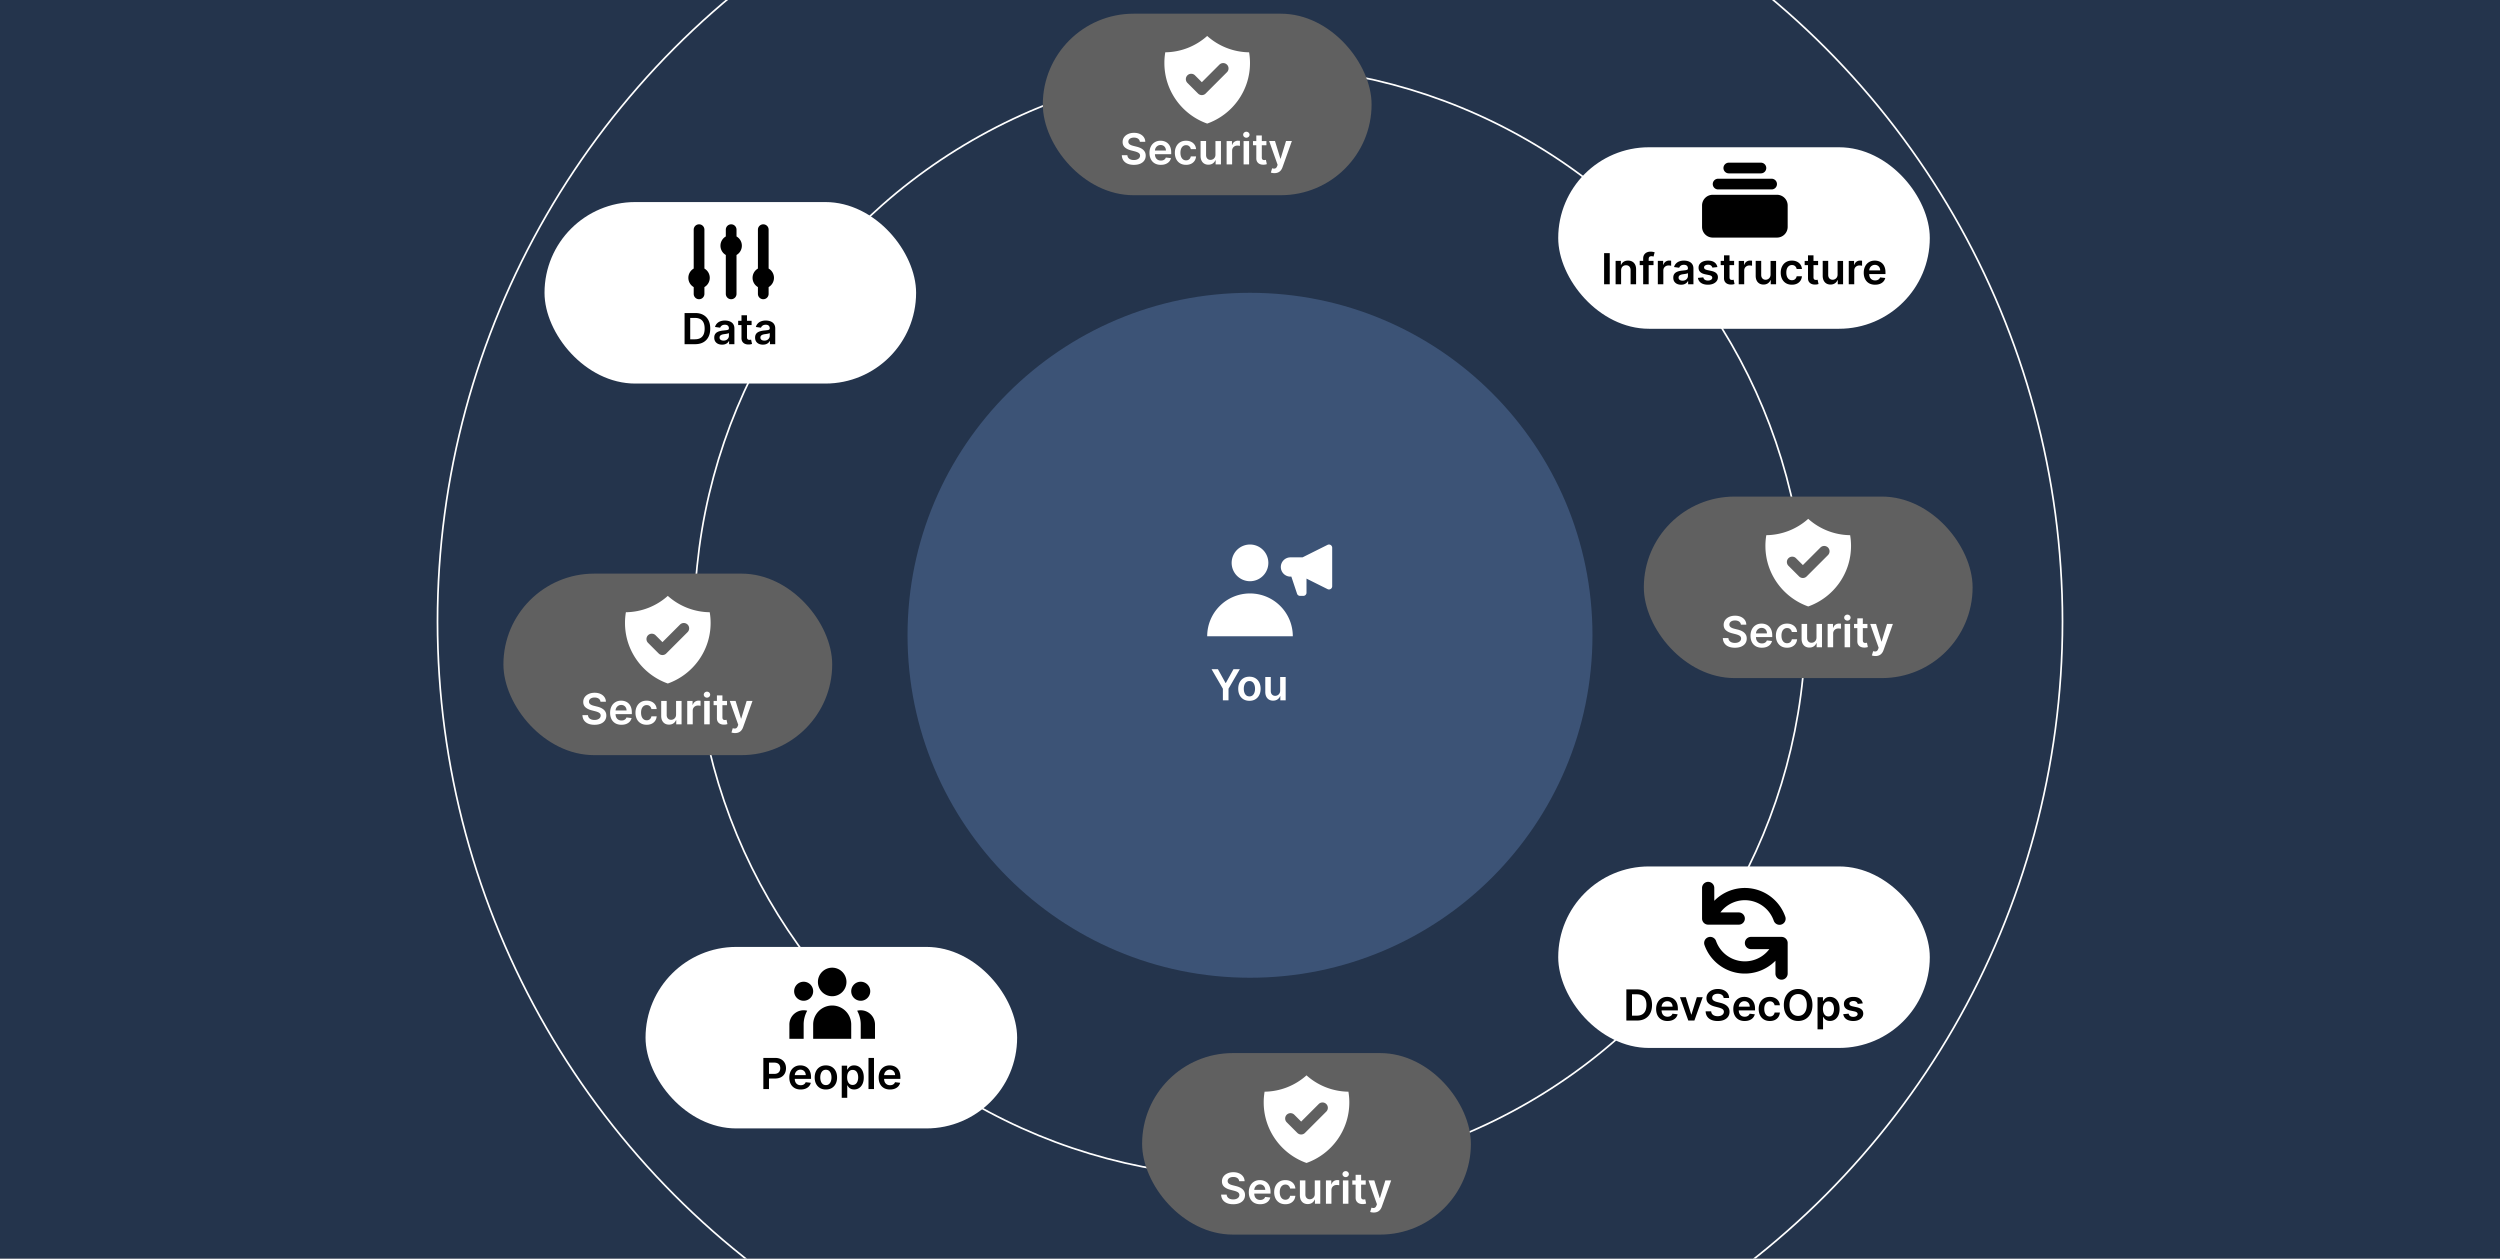 <svg xmlns="http://www.w3.org/2000/svg" width="1460" height="735" fill="none"><rect width="100%" height="100%" fill="#808080" stroke="none"/><g clip-path="url(#a)"><path fill="#24344C" d="M0 0h1460v735H0z"/><circle cx="730" cy="363" r="324.5" stroke="#fff"/><circle cx="730" cy="363" r="474.5" stroke="#fff"/><rect width="217" height="106" x="318" y="118" fill="#fff" rx="53"/><rect width="217" height="106" x="910" y="86" fill="#fff" rx="53"/><rect width="217" height="106" x="910" y="506" fill="#fff" rx="53"/><rect width="217" height="106" x="377" y="553" fill="#fff" rx="53"/><circle cx="730" cy="371" r="200" fill="#3C5376"/><path fill="#000" d="M405.955 201h-6.162v-18.182h6.286c1.805 0 3.356.364 4.652 1.092 1.302.722 2.302 1.761 3.001 3.116.698 1.356 1.047 2.977 1.047 4.865 0 1.894-.352 3.522-1.056 4.883a7.307 7.307 0 0 1-3.028 3.134c-1.314.728-2.894 1.092-4.74 1.092zm-2.868-2.85h2.708c1.266 0 2.323-.231 3.169-.692.846-.468 1.483-1.163 1.909-2.087.426-.929.639-2.089.639-3.48s-.213-2.545-.639-3.462c-.426-.923-1.057-1.613-1.891-2.069-.829-.461-1.859-.692-3.09-.692h-2.805v12.482zm18.604 3.125c-.865 0-1.643-.154-2.335-.461a3.819 3.819 0 0 1-1.634-1.385c-.396-.61-.595-1.362-.595-2.255 0-.77.142-1.406.426-1.909a3.3 3.3 0 0 1 1.163-1.207 5.875 5.875 0 0 1 1.661-.684c.621-.16 1.263-.275 1.926-.346a76.861 76.861 0 0 0 1.944-.222c.497-.071.859-.178 1.083-.32.231-.148.347-.376.347-.683v-.054c0-.669-.199-1.186-.595-1.553-.397-.367-.968-.551-1.714-.551-.787 0-1.411.172-1.873.515-.456.343-.763.749-.923 1.216l-3.001-.426c.237-.828.628-1.521 1.172-2.077a5.099 5.099 0 0 1 1.998-1.261c.787-.284 1.657-.426 2.61-.426.657 0 1.311.077 1.962.231a5.517 5.517 0 0 1 1.784.763c.539.35.971.826 1.296 1.43.332.603.497 1.358.497 2.264V201h-3.089v-1.873h-.107c-.195.379-.47.734-.825 1.065-.349.326-.79.589-1.323.79-.527.196-1.145.293-1.855.293zm.834-2.361c.645 0 1.204-.128 1.678-.382.473-.26.837-.604 1.092-1.03.26-.426.391-.891.391-1.394v-1.607c-.101.083-.273.16-.515.231a7.47 7.47 0 0 1-.799.187c-.296.053-.589.1-.879.142l-.755.106a5.61 5.61 0 0 0-1.287.32c-.379.148-.678.355-.897.621-.219.261-.328.598-.328 1.012 0 .592.216 1.039.648 1.341.432.302.982.453 1.651.453zm16.406-11.55v2.485h-7.839v-2.485h7.839zm-5.903-3.267h3.213v12.801c0 .432.065.764.196.995.136.225.313.379.532.461.219.083.462.125.728.125.201 0 .385-.015.551-.045a4.38 4.38 0 0 0 .39-.08l.542 2.513a7.231 7.231 0 0 1-.737.195 5.97 5.97 0 0 1-1.154.124c-.805.024-1.53-.097-2.175-.364a3.384 3.384 0 0 1-1.536-1.26c-.373-.568-.556-1.279-.55-2.131v-13.334zm12.515 17.178c-.864 0-1.642-.154-2.335-.461a3.816 3.816 0 0 1-1.633-1.385c-.397-.61-.595-1.362-.595-2.255 0-.77.142-1.406.426-1.909a3.292 3.292 0 0 1 1.163-1.207 5.868 5.868 0 0 1 1.66-.684c.622-.16 1.264-.275 1.927-.346a76.861 76.861 0 0 0 1.944-.222c.497-.071.858-.178 1.083-.32.231-.148.346-.376.346-.683v-.054c0-.669-.198-1.186-.595-1.553-.396-.367-.967-.551-1.713-.551-.787 0-1.412.172-1.873.515-.456.343-.764.749-.924 1.216l-3-.426c.236-.828.627-1.521 1.172-2.077a5.095 5.095 0 0 1 1.997-1.261c.787-.284 1.657-.426 2.61-.426.657 0 1.311.077 1.962.231a5.531 5.531 0 0 1 1.785.763c.538.35.97.826 1.296 1.43.331.603.497 1.358.497 2.264V201h-3.09v-1.873h-.106a3.91 3.91 0 0 1-.826 1.065c-.349.326-.79.589-1.322.79-.527.196-1.146.293-1.856.293zm.835-2.361c.645 0 1.204-.128 1.677-.382.474-.26.838-.604 1.092-1.03.261-.426.391-.891.391-1.394v-1.607c-.101.083-.272.16-.515.231a7.47 7.47 0 0 1-.799.187c-.296.053-.589.1-.879.142l-.754.106c-.48.065-.909.172-1.288.32-.378.148-.677.355-.896.621-.219.261-.329.598-.329 1.012 0 .592.216 1.039.648 1.341.432.302.983.453 1.652.453zm-35.003-64.789a3.125 3.125 0 1 0-6.25 0v22.713a6.25 6.25 0 0 0 0 10.825v3.962a3.125 3.125 0 1 0 6.25 0v-3.962a6.25 6.25 0 0 0 0-10.825v-22.713zm18.75 0a3.125 3.125 0 1 0-6.25 0v3.963a6.25 6.25 0 0 0 0 10.825v22.712a3.125 3.125 0 1 0 6.25 0v-22.712a6.255 6.255 0 0 0 2.288-8.538 6.25 6.25 0 0 0-2.288-2.287v-3.963zM445.75 131a3.125 3.125 0 0 1 3.125 3.125v22.713a6.25 6.25 0 0 1 0 10.825v3.962a3.125 3.125 0 1 1-6.25 0v-3.962a6.25 6.25 0 0 1 0-10.825v-22.713A3.125 3.125 0 0 1 445.75 131zm494.337 16.818V166h-3.294v-18.182h3.294zm6.638 10.192V166h-3.213v-13.636h3.071v2.317h.16a3.896 3.896 0 0 1 1.501-1.82c.692-.45 1.547-.675 2.565-.675.941 0 1.761.201 2.459.604.705.402 1.249.985 1.634 1.749.391.763.583 1.689.577 2.778V166h-3.214v-8.185c0-.912-.237-1.625-.71-2.14-.468-.515-1.116-.772-1.944-.772-.563 0-1.063.124-1.501.373a2.58 2.58 0 0 0-1.021 1.056c-.242.462-.364 1.021-.364 1.678zm18.928-5.646v2.485h-8.061v-2.485h8.061zM959.607 166v-14.924c0-.917.19-1.681.568-2.29.385-.61.9-1.065 1.545-1.367.645-.302 1.361-.453 2.149-.453.556 0 1.05.044 1.482.133.432.089.752.169.959.24l-.639 2.486a5.54 5.54 0 0 0-.515-.125 3.135 3.135 0 0 0-.693-.071c-.597 0-1.021.145-1.269.435-.243.284-.364.693-.364 1.225V166h-3.223zm8.563 0v-13.636h3.116v2.272h.142c.249-.787.675-1.393 1.278-1.82a3.52 3.52 0 0 1 2.087-.648c.177 0 .376.009.595.027.224.012.411.033.559.062v2.956a3.447 3.447 0 0 0-.648-.124 6.027 6.027 0 0 0-.844-.062c-.586 0-1.112.127-1.58.382a2.79 2.79 0 0 0-1.092 1.038c-.266.444-.399.956-.399 1.536V166h-3.214zm13.592.275c-.864 0-1.643-.154-2.335-.461a3.819 3.819 0 0 1-1.634-1.385c-.396-.61-.594-1.362-.594-2.255 0-.77.142-1.406.426-1.909a3.284 3.284 0 0 1 1.163-1.207 5.856 5.856 0 0 1 1.66-.684c.621-.16 1.263-.275 1.926-.346a77.567 77.567 0 0 0 1.945-.222c.497-.071.858-.178 1.083-.32.231-.148.346-.376.346-.683v-.054c0-.669-.198-1.186-.595-1.553-.396-.367-.968-.551-1.713-.551-.787 0-1.412.172-1.874.515-.455.343-.763.749-.923 1.216l-3.001-.426c.237-.828.628-1.521 1.172-2.077a5.106 5.106 0 0 1 1.998-1.261c.787-.284 1.657-.426 2.61-.426.657 0 1.311.077 1.962.231a5.517 5.517 0 0 1 1.784.763c.539.35.971.826 1.297 1.43.331.603.497 1.358.497 2.264V166h-3.09v-1.873h-.106a3.93 3.93 0 0 1-.826 1.065c-.349.326-.79.589-1.323.79-.526.196-1.145.293-1.855.293zm.834-2.361c.645 0 1.205-.128 1.678-.382.474-.26.838-.604 1.092-1.03.261-.426.391-.891.391-1.394v-1.607c-.101.083-.272.16-.515.231a7.47 7.47 0 0 1-.799.187c-.296.053-.589.1-.879.142l-.755.106a5.61 5.61 0 0 0-1.287.32c-.379.148-.678.355-.897.621-.219.261-.328.598-.328 1.012 0 .592.216 1.039.648 1.341.432.302.983.453 1.651.453zm20.374-7.946-2.93.32a2.346 2.346 0 0 0-.434-.835 2.163 2.163 0 0 0-.816-.63c-.344-.16-.764-.24-1.261-.24-.669 0-1.231.145-1.687.435-.45.29-.672.666-.666 1.128-.006.396.139.719.435.967.302.249.799.453 1.492.613l2.326.497c1.291.278 2.251.719 2.881 1.323.63.604.95 1.394.95 2.37 0 .858-.25 1.616-.75 2.273-.49.651-1.18 1.16-2.05 1.527-.877.367-1.884.55-3.02.55-1.669 0-3.012-.349-4.03-1.047-1.018-.705-1.625-1.684-1.82-2.939l3.133-.302c.143.616.444 1.08.906 1.394.462.314 1.062.471 1.802.471.764 0 1.376-.157 1.838-.471.467-.314.701-.701.701-1.163 0-.39-.151-.713-.453-.968-.295-.254-.757-.449-1.384-.585l-2.326-.489c-1.308-.272-2.276-.731-2.904-1.376-.627-.651-.938-1.474-.932-2.468-.006-.84.222-1.568.684-2.184.467-.621 1.116-1.101 1.944-1.438.835-.343 1.796-.515 2.885-.515 1.598 0 2.856.34 3.776 1.021.92.681 1.49 1.601 1.71 2.761zm9.75-3.604v2.485h-7.84v-2.485h7.84zm-5.9-3.267h3.21v12.801c0 .432.07.764.2.995.13.225.31.379.53.461.22.083.46.125.73.125.2 0 .38-.015.55-.045.17-.029.3-.056.39-.08l.54 2.513c-.17.059-.42.124-.74.195-.31.071-.69.113-1.15.124-.8.024-1.53-.097-2.17-.364a3.374 3.374 0 0 1-1.54-1.26c-.37-.568-.56-1.279-.55-2.131v-13.334zm8.59 16.903v-13.636h3.12v2.272h.14c.25-.787.67-1.393 1.28-1.82.61-.432 1.3-.648 2.08-.648.18 0 .38.009.6.027.22.012.41.033.56.062v2.956a3.476 3.476 0 0 0-.65-.124 6.004 6.004 0 0 0-.84-.062c-.59 0-1.12.127-1.58.382-.47.248-.83.595-1.1 1.038-.26.444-.4.956-.4 1.536V166h-3.21zm18.6-5.735v-7.901h3.22V166h-3.12v-2.424h-.14a4.086 4.086 0 0 1-1.52 1.874c-.7.485-1.56.728-2.58.728-.9 0-1.69-.199-2.37-.595a4.12 4.12 0 0 1-1.6-1.749c-.38-.77-.58-1.699-.58-2.788v-8.682h3.22v8.185c0 .864.23 1.551.71 2.06.47.509 1.09.763 1.86.763.47 0 .93-.115 1.38-.346.44-.231.81-.574 1.09-1.03.29-.462.43-1.039.43-1.731zm12.47 6.001c-1.36 0-2.53-.299-3.51-.896-.97-.598-1.71-1.424-2.24-2.477-.52-1.06-.78-2.279-.78-3.658 0-1.385.26-2.607.8-3.666.53-1.066 1.28-1.894 2.25-2.486.98-.598 2.13-.897 3.46-.897 1.11 0 2.09.204 2.94.613.86.402 1.54.973 2.05 1.713.51.734.8 1.592.87 2.575h-3.07a2.901 2.901 0 0 0-.89-1.643c-.46-.444-1.08-.666-1.85-.666-.66 0-1.24.178-1.73.533-.5.349-.89.852-1.17 1.509-.27.657-.4 1.444-.4 2.362 0 .929.13 1.728.4 2.397.28.663.66 1.175 1.15 1.536.5.355 1.08.532 1.75.532.47 0 .89-.088 1.27-.266.38-.183.69-.447.95-.79.25-.343.43-.761.52-1.252h3.07c-.07.965-.36 1.82-.85 2.566-.49.74-1.16 1.32-2.01 1.74-.84.414-1.84.621-2.98.621zm15.29-13.902v2.485h-7.84v-2.485h7.84zm-5.9-3.267h3.21v12.801c0 .432.07.764.2.995.13.225.31.379.53.461.22.083.46.125.73.125.2 0 .38-.015.55-.045.17-.029.3-.056.39-.08l.54 2.513c-.17.059-.42.124-.74.195-.31.071-.7.113-1.15.124-.81.024-1.53-.097-2.18-.364a3.4 3.4 0 0 1-1.53-1.26c-.38-.568-.56-1.279-.55-2.131v-13.334zm17.28 11.168v-7.901h3.21V166h-3.11v-2.424h-.14a4.15 4.15 0 0 1-1.52 1.874c-.7.485-1.56.728-2.59.728-.89 0-1.68-.199-2.37-.595-.68-.403-1.21-.986-1.59-1.749-.39-.77-.58-1.699-.58-2.788v-8.682h3.21v8.185c0 .864.24 1.551.71 2.06.48.509 1.1.763 1.87.763.47 0 .93-.115 1.37-.346.45-.231.81-.574 1.1-1.03.29-.462.43-1.039.43-1.731zm6.52 5.735v-13.636h3.11v2.272h.15c.25-.787.67-1.393 1.28-1.82.61-.432 1.3-.648 2.08-.648.18 0 .38.009.6.027.22.012.41.033.56.062v2.956a3.657 3.657 0 0 0-.65-.124 6.035 6.035 0 0 0-.85-.062c-.58 0-1.11.127-1.58.382-.46.248-.82.595-1.09 1.038-.26.444-.4.956-.4 1.536V166h-3.21zm15.39.266c-1.37 0-2.55-.284-3.55-.852-.98-.574-1.74-1.385-2.28-2.432-.53-1.054-.8-2.294-.8-3.72 0-1.403.27-2.634.8-3.693.54-1.066 1.29-1.894 2.26-2.486.96-.598 2.1-.897 3.4-.897.84 0 1.63.136 2.38.408.75.267 1.41.681 1.99 1.243.58.563 1.03 1.279 1.36 2.149.33.864.5 1.894.5 3.089v.986h-11.18v-2.166h8.1c-.01-.616-.14-1.163-.4-1.643a2.88 2.88 0 0 0-1.09-1.145c-.46-.278-1-.417-1.62-.417-.65 0-1.23.159-1.73.479-.5.314-.88.728-1.16 1.243a3.655 3.655 0 0 0-.42 1.678v1.891c0 .793.15 1.474.44 2.042.29.562.69.994 1.21 1.296.52.296 1.13.444 1.83.444.47 0 .89-.065 1.27-.196.38-.136.71-.334.99-.594.27-.261.48-.583.63-.968l3 .337a4.626 4.626 0 0 1-1.09 2.078c-.52.586-1.2 1.041-2.02 1.367-.82.32-1.76.479-2.82.479zM1009.62 95c-.82 0-1.62.33-2.2.915a3.113 3.113 0 0 0 0 4.42c.58.586 1.38.915 2.2.915h18.76c.82 0 1.62-.329 2.2-.915a3.114 3.114 0 0 0 0-4.42 3.107 3.107 0 0 0-2.2-.915h-18.76zm-9.37 12.5c0-.829.33-1.624.92-2.21a3.113 3.113 0 0 1 2.21-.915h31.24c.83 0 1.63.329 2.21.915a3.113 3.113 0 0 1 0 4.42c-.58.586-1.38.915-2.21.915h-31.24c-.83 0-1.63-.329-2.21-.915a3.113 3.113 0 0 1-.92-2.21zM994 120c0-1.658.658-3.247 1.831-4.419a6.245 6.245 0 0 1 4.419-1.831h37.5c1.66 0 3.25.658 4.42 1.831A6.256 6.256 0 0 1 1044 120v12.5c0 1.658-.66 3.247-1.83 4.419a6.24 6.24 0 0 1-4.42 1.831h-37.5a6.245 6.245 0 0 1-4.419-1.831A6.245 6.245 0 0 1 994 132.5V120z"/><rect width="192" height="106" x="609" y="8" fill="#606060" rx="53"/><rect width="192" height="106" x="294" y="335" fill="#606060" rx="53"/><rect width="192" height="106" x="667" y="615" fill="#606060" rx="53"/><rect width="192" height="106" x="960" y="290" fill="#606060" rx="53"/><path fill="#000" d="M955.955 596h-6.162v-18.182h6.286c1.805 0 3.356.364 4.652 1.092 1.302.722 2.302 1.761 3.001 3.116.698 1.356 1.047 2.977 1.047 4.865 0 1.894-.352 3.522-1.056 4.883a7.307 7.307 0 0 1-3.028 3.134c-1.314.728-2.894 1.092-4.74 1.092zm-2.868-2.85h2.708c1.266 0 2.323-.231 3.169-.692.846-.468 1.483-1.163 1.909-2.087.426-.929.639-2.089.639-3.48s-.213-2.545-.639-3.462c-.426-.923-1.057-1.613-1.891-2.069-.829-.461-1.859-.692-3.09-.692h-2.805v12.482zm20.716 3.116c-1.367 0-2.547-.284-3.542-.852a5.77 5.77 0 0 1-2.281-2.432c-.533-1.054-.799-2.294-.799-3.72 0-1.403.266-2.634.799-3.693.538-1.066 1.29-1.894 2.255-2.486.964-.598 2.098-.897 3.4-.897.84 0 1.633.136 2.379.408a5.387 5.387 0 0 1 1.989 1.243c.58.563 1.035 1.279 1.367 2.149.331.864.497 1.894.497 3.089v.986H968.69v-2.166h8.096c-.006-.616-.139-1.163-.399-1.643a2.913 2.913 0 0 0-1.092-1.145c-.462-.278-1-.417-1.616-.417-.657 0-1.234.159-1.731.479a3.305 3.305 0 0 0-1.163 1.243 3.58 3.58 0 0 0-.417 1.678v1.891c0 .793.145 1.474.435 2.042.29.562.695.994 1.216 1.296.521.296 1.13.444 1.829.444.467 0 .891-.065 1.269-.196.379-.136.708-.334.986-.594.278-.261.488-.583.63-.968l3.001.337a4.694 4.694 0 0 1-1.083 2.078c-.527.586-1.202 1.041-2.024 1.367-.823.32-1.764.479-2.824.479zm20.573-13.902L989.519 596h-3.551l-4.856-13.636h3.427l3.134 10.129h.142l3.143-10.129h3.418zm12.244.452c-.08-.775-.43-1.379-1.04-1.811-.61-.432-1.41-.648-2.38-.648-.69 0-1.28.104-1.77.311-.49.207-.87.488-1.13.843-.26.355-.392.761-.398 1.217 0 .378.086.707.258.985.18.278.42.515.72.71.3.19.63.349 1 .48.37.13.74.239 1.11.328l1.71.426c.68.16 1.34.376 1.98.648.64.273 1.21.616 1.71 1.03.51.415.91.915 1.21 1.501.29.586.44 1.272.44 2.059 0 1.066-.27 2.004-.82 2.815-.54.804-1.33 1.435-2.36 1.89-1.02.45-2.26.675-3.72.675-1.41 0-2.64-.219-3.682-.657-1.036-.438-1.846-1.077-2.432-1.917-.58-.841-.894-1.865-.941-3.072h3.24c.047.633.243 1.16.586 1.58.339.42.789.734 1.339.941.56.207 1.18.311 1.87.311.71 0 1.34-.107 1.88-.32.54-.219.97-.52 1.28-.905.3-.391.46-.847.47-1.367-.01-.474-.15-.865-.42-1.172-.27-.314-.65-.574-1.15-.782-.48-.213-1.05-.402-1.7-.568l-2.07-.532c-1.496-.385-2.68-.968-3.55-1.749-.864-.787-1.296-1.832-1.296-3.134 0-1.071.29-2.01.87-2.814.586-.805 1.382-1.43 2.388-1.874 1.008-.449 2.148-.674 3.418-.674 1.29 0 2.42.225 3.39.674.98.444 1.74 1.063 2.3 1.856.56.787.84 1.692.86 2.716h-3.17zm12.25 13.45c-1.37 0-2.55-.284-3.54-.852a5.744 5.744 0 0 1-2.28-2.432c-.53-1.054-.8-2.294-.8-3.72 0-1.403.27-2.634.8-3.693.54-1.066 1.29-1.894 2.25-2.486.97-.598 2.1-.897 3.4-.897.84 0 1.64.136 2.38.408.75.267 1.42.681 1.99 1.243.58.563 1.04 1.279 1.37 2.149.33.864.5 1.894.5 3.089v.986h-11.18v-2.166h8.09c0-.616-.13-1.163-.39-1.643a2.975 2.975 0 0 0-1.1-1.145c-.46-.278-1-.417-1.61-.417-.66 0-1.24.159-1.73.479-.5.314-.89.728-1.17 1.243a3.527 3.527 0 0 0-.41 1.678v1.891c0 .793.14 1.474.43 2.042.29.562.7.994 1.22 1.296.52.296 1.13.444 1.83.444.46 0 .89-.065 1.27-.196.37-.136.7-.334.98-.594.28-.261.49-.583.63-.968l3 .337a4.71 4.71 0 0 1-1.08 2.078c-.53.586-1.2 1.041-2.03 1.367-.82.32-1.76.479-2.82.479zm14.73 0c-1.36 0-2.53-.299-3.5-.896-.98-.598-1.72-1.424-2.25-2.477-.52-1.06-.78-2.279-.78-3.658 0-1.385.26-2.607.8-3.666.53-1.066 1.28-1.894 2.25-2.486.98-.598 2.13-.897 3.46-.897 1.11 0 2.09.204 2.94.613.86.402 1.54.973 2.05 1.713.51.734.8 1.592.87 2.575h-3.07a2.901 2.901 0 0 0-.89-1.643c-.46-.444-1.08-.666-1.85-.666-.66 0-1.24.178-1.73.533-.5.349-.89.852-1.17 1.509-.27.657-.4 1.444-.4 2.362 0 .929.13 1.728.4 2.397.28.663.66 1.175 1.15 1.536.5.355 1.08.532 1.75.532.47 0 .9-.088 1.27-.266.38-.183.69-.447.95-.79.25-.343.43-.761.52-1.252h3.07c-.07.965-.36 1.82-.85 2.566-.49.74-1.16 1.32-2 1.74-.85.414-1.85.621-2.99.621zm24.87-9.357c0 1.959-.37 3.637-1.1 5.034-.73 1.391-1.72 2.456-2.98 3.196-1.26.74-2.68 1.11-4.27 1.11-1.59 0-3.02-.37-4.28-1.11-1.26-.746-2.25-1.814-2.98-3.205-.73-1.397-1.1-3.072-1.1-5.025 0-1.959.37-3.634 1.1-5.025.73-1.397 1.72-2.465 2.98-3.205 1.26-.739 2.69-1.109 4.28-1.109 1.59 0 3.01.37 4.27 1.109 1.26.74 2.25 1.808 2.98 3.205.73 1.391 1.1 3.066 1.1 5.025zm-3.31 0c0-1.379-.22-2.542-.65-3.489-.42-.953-1.02-1.672-1.77-2.157-.76-.491-1.63-.737-2.62-.737-.99 0-1.86.246-2.62.737-.76.485-1.35 1.204-1.79 2.157-.42.947-.64 2.11-.64 3.489s.22 2.545.64 3.498c.44.947 1.03 1.666 1.79 2.157.76.486 1.63.728 2.62.728.99 0 1.86-.242 2.62-.728.75-.491 1.35-1.21 1.77-2.157.43-.953.65-2.119.65-3.498zm6.28 14.205v-18.75h3.16v2.255h.19c.17-.332.4-.684.7-1.057.3-.379.71-.701 1.23-.968.51-.272 1.17-.408 1.97-.408 1.05 0 2 .269 2.85.808.85.533 1.52 1.323 2.02 2.37.5 1.042.76 2.32.76 3.836 0 1.497-.25 2.769-.74 3.817s-1.16 1.847-2.01 2.397c-.84.55-1.8.826-2.87.826-.78 0-1.43-.131-1.95-.391-.51-.26-.93-.574-1.24-.941a5.909 5.909 0 0 1-.72-1.056h-.13v7.262h-3.22zm3.15-11.932c0 .882.13 1.654.38 2.317.25.663.62 1.181 1.09 1.554.48.367 1.06.55 1.74.55.71 0 1.3-.189 1.78-.568.48-.385.84-.909 1.09-1.572.25-.668.37-1.429.37-2.281 0-.847-.12-1.598-.36-2.255-.25-.657-.61-1.172-1.09-1.545-.48-.373-1.07-.559-1.79-.559-.69 0-1.27.18-1.75.541-.48.361-.84.867-1.09 1.518-.24.651-.37 1.418-.37 2.3zm23.26-3.214-2.93.32a2.446 2.446 0 0 0-.44-.835c-.2-.26-.47-.47-.82-.63-.34-.16-.76-.24-1.26-.24-.66 0-1.23.145-1.68.435-.45.29-.67.666-.67 1.128 0 .396.14.719.44.967.3.249.8.453 1.49.613l2.32.497c1.29.278 2.25.719 2.88 1.323.63.604.95 1.394.96 2.37-.01.858-.26 1.616-.76 2.273-.49.651-1.17 1.16-2.05 1.527-.87.367-1.88.55-3.01.55-1.67 0-3.02-.349-4.04-1.047-1.01-.705-1.62-1.684-1.82-2.939l3.14-.302c.14.616.44 1.08.9 1.394.47.314 1.07.471 1.81.471.76 0 1.37-.157 1.83-.471.47-.314.71-.701.71-1.163 0-.39-.16-.713-.46-.968-.29-.254-.76-.449-1.38-.585l-2.33-.489c-1.31-.272-2.27-.731-2.9-1.376-.63-.651-.94-1.474-.93-2.468-.01-.84.22-1.568.68-2.184.47-.621 1.12-1.101 1.94-1.438.84-.343 1.8-.515 2.89-.515 1.6 0 2.86.34 3.77 1.021.93.681 1.5 1.601 1.72 2.761z"/><path fill="#fff" d="M707.55 390.818h3.72l4.448 8.044h.178l4.447-8.044h3.72l-6.614 11.399V409h-3.285v-6.783l-6.614-11.399zm22.113 18.448c-1.332 0-2.486-.293-3.462-.879-.977-.586-1.735-1.405-2.273-2.459-.533-1.053-.799-2.284-.799-3.693 0-1.409.266-2.643.799-3.702.538-1.059 1.296-1.882 2.273-2.468.976-.586 2.13-.879 3.462-.879 1.332 0 2.486.293 3.462.879.977.586 1.731 1.409 2.264 2.468.539 1.059.808 2.293.808 3.702 0 1.409-.269 2.64-.808 3.693-.533 1.054-1.287 1.873-2.264 2.459-.976.586-2.13.879-3.462.879zm.018-2.574c.722 0 1.325-.199 1.811-.595.485-.403.846-.941 1.083-1.616.243-.675.364-1.426.364-2.255 0-.834-.121-1.589-.364-2.264-.237-.68-.598-1.222-1.083-1.624-.486-.403-1.089-.604-1.811-.604-.74 0-1.356.201-1.847.604-.485.402-.849.944-1.092 1.624-.237.675-.355 1.43-.355 2.264 0 .829.118 1.58.355 2.255.243.675.607 1.213 1.092 1.616.491.396 1.107.595 1.847.595zm17.935-3.427v-7.901h3.214V409h-3.116v-2.424h-.142a4.107 4.107 0 0 1-1.518 1.874c-.699.485-1.56.728-2.584.728-.894 0-1.684-.199-2.37-.595-.681-.403-1.214-.986-1.598-1.749-.385-.77-.577-1.699-.577-2.788v-8.682h3.213v8.185c0 .864.237 1.551.711 2.06.473.509 1.095.763 1.864.763.474 0 .932-.115 1.376-.346a2.797 2.797 0 0 0 1.092-1.03c.29-.462.435-1.039.435-1.731z"/><path fill="#000" fill-rule="evenodd" d="M997.571 515c.948 0 1.856.376 2.529 1.046.67.67 1.04 1.578 1.04 2.525v7.504a25.01 25.01 0 0 1 23.26-6.911c4.15.917 7.99 2.874 11.17 5.686a24.932 24.932 0 0 1 7 10.389c.18.446.26.921.24 1.399a3.47 3.47 0 0 1-.32 1.38 3.573 3.573 0 0 1-5.95.837 3.683 3.683 0 0 1-.7-1.237 17.85 17.85 0 0 0-14.14-11.701 17.856 17.856 0 0 0-9.45 1.121c-3 1.222-5.6 3.233-7.54 5.819h10.72c.95 0 1.85.376 2.52 1.046.67.67 1.05 1.578 1.05 2.526 0 .947-.38 1.855-1.05 2.525a3.553 3.553 0 0 1-2.52 1.046h-17.859a3.57 3.57 0 0 1-3.571-3.571v-17.858a3.57 3.57 0 0 1 3.571-3.571zm.029 32.346a3.572 3.572 0 0 1 2.73.146c.42.202.8.486 1.12.835.31.349.55.756.71 1.198a17.873 17.873 0 0 0 5.45 7.805 17.84 17.84 0 0 0 8.69 3.895c3.19.489 6.46.102 9.45-1.121 3-1.222 5.6-3.233 7.54-5.818h-10.72a3.576 3.576 0 0 1-3.57-3.572c0-.947.38-1.855 1.05-2.525a3.553 3.553 0 0 1 2.52-1.046h17.86c.95 0 1.85.376 2.52 1.046.67.67 1.05 1.578 1.05 2.525v17.857c0 .948-.38 1.856-1.05 2.526a3.553 3.553 0 0 1-2.52 1.046c-.95 0-1.86-.376-2.53-1.046a3.565 3.565 0 0 1-1.04-2.526v-7.503a25.01 25.01 0 0 1-23.26 6.911 24.998 24.998 0 0 1-18.175-16.075 3.578 3.578 0 0 1 .145-2.73 3.577 3.577 0 0 1 2.03-1.828z" clip-rule="evenodd"/><path fill="#fff" d="M665.674 82.816c-.082-.775-.432-1.379-1.047-1.81-.61-.433-1.403-.649-2.379-.649-.687 0-1.276.104-1.767.311-.491.207-.867.488-1.128.843-.26.356-.393.76-.399 1.217 0 .378.086.707.257.985.178.278.418.515.719.71.302.19.637.35 1.004.48s.736.24 1.109.328l1.705.426c.686.16 1.346.376 1.98.648a7.01 7.01 0 0 1 1.713 1.03c.509.415.912.915 1.207 1.5.296.587.444 1.273.444 2.06 0 1.066-.272 2.004-.816 2.815-.545.804-1.332 1.435-2.362 1.89-1.024.45-2.264.675-3.72.675-1.414 0-2.642-.219-3.684-.657-1.036-.438-1.847-1.077-2.433-1.917-.58-.84-.893-1.865-.941-3.072h3.241c.047.633.242 1.16.586 1.58a3.1 3.1 0 0 0 1.34.941c.557.207 1.178.31 1.865.31.716 0 1.343-.106 1.882-.319.544-.219.97-.52 1.278-.905.308-.39.465-.847.471-1.367-.006-.474-.145-.865-.418-1.172-.272-.314-.654-.574-1.145-.782a11.013 11.013 0 0 0-1.704-.568l-2.069-.532c-1.497-.385-2.681-.968-3.551-1.75-.864-.787-1.296-1.831-1.296-3.133 0-1.071.29-2.01.87-2.814.586-.805 1.382-1.43 2.388-1.874 1.006-.45 2.145-.674 3.418-.674 1.29 0 2.421.225 3.391.674.977.444 1.743 1.063 2.3 1.856.556.787.843 1.693.861 2.716h-3.17zm12.25 13.45c-1.368 0-2.548-.284-3.543-.852a5.769 5.769 0 0 1-2.281-2.433c-.533-1.053-.799-2.293-.799-3.72 0-1.402.266-2.633.799-3.692.538-1.066 1.29-1.894 2.255-2.486.964-.598 2.098-.897 3.4-.897.84 0 1.633.136 2.379.408a5.387 5.387 0 0 1 1.989 1.243c.58.563 1.036 1.279 1.367 2.149.331.864.497 1.894.497 3.09v.985H672.81v-2.167h8.097c-.006-.615-.14-1.163-.4-1.642a2.9 2.9 0 0 0-1.092-1.145c-.462-.278-1-.417-1.616-.417-.657 0-1.234.16-1.731.479a3.303 3.303 0 0 0-1.163 1.243 3.58 3.58 0 0 0-.417 1.678v1.89c0 .794.145 1.474.435 2.043.29.562.695.994 1.216 1.296.521.296 1.131.444 1.829.444a3.88 3.88 0 0 0 1.269-.196c.379-.136.708-.334.986-.594.278-.26.488-.583.63-.968l3.001.337a4.67 4.67 0 0 1-1.083 2.078c-.527.586-1.202 1.041-2.024 1.367-.823.32-1.764.48-2.823.48zm14.73 0c-1.361 0-2.53-.299-3.507-.896a5.994 5.994 0 0 1-2.246-2.477c-.521-1.06-.781-2.279-.781-3.658 0-1.385.266-2.607.799-3.666.533-1.066 1.284-1.894 2.255-2.486.977-.598 2.131-.897 3.462-.897 1.107 0 2.087.204 2.939.613.858.402 1.542.973 2.051 1.713.509.734.799 1.592.87 2.575h-3.072a2.933 2.933 0 0 0-.888-1.643c-.461-.444-1.08-.666-1.855-.666-.657 0-1.234.178-1.731.533-.498.35-.885.852-1.163 1.51-.273.656-.409 1.443-.409 2.36 0 .93.136 1.729.409 2.398.272.663.654 1.175 1.145 1.536.497.355 1.08.532 1.749.532a2.91 2.91 0 0 0 1.269-.266c.379-.183.696-.447.95-.79.255-.343.429-.76.524-1.252h3.072c-.077.965-.361 1.82-.853 2.566-.491.74-1.16 1.32-2.006 1.74-.846.414-1.841.621-2.983.621zm17.172-6.001v-7.901h3.214V96h-3.116v-2.424h-.142a4.104 4.104 0 0 1-1.518 1.874c-.699.485-1.56.728-2.584.728-.894 0-1.684-.199-2.37-.595-.681-.403-1.214-.986-1.598-1.75-.385-.769-.577-1.698-.577-2.787v-8.682h3.213v8.185c0 .864.237 1.55.711 2.06.473.509 1.095.763 1.864.763.474 0 .932-.115 1.376-.346a2.79 2.79 0 0 0 1.092-1.03c.29-.462.435-1.039.435-1.731zM716.345 96V82.364h3.116v2.272h.142c.248-.787.675-1.393 1.278-1.82a3.52 3.52 0 0 1 2.087-.648c.177 0 .375.01.594.027.225.012.412.033.56.062v2.956a3.411 3.411 0 0 0-.648-.124 5.979 5.979 0 0 0-.844-.062c-.586 0-1.113.127-1.58.382a2.79 2.79 0 0 0-1.092 1.038c-.266.444-.4.956-.4 1.536V96h-3.213zm9.912 0V82.364h3.214V96h-3.214zm1.616-15.572c-.509 0-.947-.168-1.314-.506-.367-.343-.551-.754-.551-1.234 0-.485.184-.897.551-1.234a1.857 1.857 0 0 1 1.314-.515c.514 0 .952.172 1.313.515.367.338.551.749.551 1.234 0 .48-.184.891-.551 1.234a1.854 1.854 0 0 1-1.313.506zm11.712 1.936v2.485h-7.84v-2.485h7.84zm-5.904-3.267h3.214v12.801c0 .433.065.764.195.995.136.225.314.379.533.461.219.083.461.125.728.125a3.1 3.1 0 0 0 .55-.045c.172-.03.302-.056.391-.08l.541 2.513a7.16 7.16 0 0 1-.737.195 6.014 6.014 0 0 1-1.154.124c-.805.024-1.53-.097-2.175-.364a3.385 3.385 0 0 1-1.536-1.26c-.373-.568-.556-1.279-.55-2.13V79.096zm10.589 22.017c-.438 0-.844-.036-1.216-.107a4.48 4.48 0 0 1-.879-.231l.745-2.503c.468.136.885.201 1.252.195.367-.006.69-.121.968-.346.284-.22.524-.586.719-1.101l.275-.737-4.945-13.92h3.409l3.143 10.298h.142l3.152-10.298h3.418l-5.46 15.287c-.255.722-.592 1.34-1.012 1.856-.42.521-.935.917-1.545 1.189-.604.279-1.326.418-2.166.418zM350.674 409.816c-.082-.775-.432-1.379-1.047-1.811-.61-.432-1.403-.648-2.379-.648-.687 0-1.276.104-1.767.311-.491.207-.867.488-1.128.843-.26.355-.393.761-.399 1.217 0 .378.086.707.257.985.178.278.418.515.719.71.302.19.637.349 1.004.48.367.13.736.239 1.109.328l1.705.426c.686.16 1.346.376 1.98.648a7.01 7.01 0 0 1 1.713 1.03c.509.415.912.915 1.207 1.501.296.586.444 1.272.444 2.059 0 1.066-.272 2.004-.816 2.815-.545.804-1.332 1.435-2.362 1.89-1.024.45-2.264.675-3.72.675-1.414 0-2.642-.219-3.684-.657-1.036-.438-1.847-1.077-2.433-1.917-.58-.841-.893-1.865-.941-3.072h3.241c.047.633.242 1.16.586 1.58a3.1 3.1 0 0 0 1.34.941 5.318 5.318 0 0 0 1.865.311c.716 0 1.343-.107 1.882-.32.544-.219.97-.52 1.278-.905.308-.391.465-.847.471-1.367-.006-.474-.145-.865-.418-1.172-.272-.314-.654-.574-1.145-.782a11.056 11.056 0 0 0-1.704-.568l-2.069-.532c-1.497-.385-2.681-.968-3.551-1.749-.864-.787-1.296-1.832-1.296-3.134 0-1.071.29-2.01.87-2.814.586-.805 1.382-1.43 2.388-1.874 1.006-.449 2.145-.674 3.418-.674 1.29 0 2.421.225 3.391.674.977.444 1.743 1.063 2.3 1.856.556.787.843 1.692.861 2.716h-3.17zm12.25 13.45c-1.368 0-2.548-.284-3.543-.852a5.77 5.77 0 0 1-2.281-2.432c-.533-1.054-.799-2.294-.799-3.72 0-1.403.266-2.634.799-3.693.538-1.066 1.29-1.894 2.255-2.486.964-.598 2.098-.897 3.4-.897.84 0 1.633.136 2.379.408a5.387 5.387 0 0 1 1.989 1.243c.58.563 1.036 1.279 1.367 2.149.331.864.497 1.894.497 3.089v.986H357.81v-2.166h8.097c-.006-.616-.14-1.163-.4-1.643a2.9 2.9 0 0 0-1.092-1.145c-.462-.278-1-.417-1.616-.417-.657 0-1.234.159-1.731.479a3.305 3.305 0 0 0-1.163 1.243 3.58 3.58 0 0 0-.417 1.678v1.891c0 .793.145 1.474.435 2.042.29.562.695.994 1.216 1.296.521.296 1.131.444 1.829.444.468 0 .891-.065 1.269-.196.379-.136.708-.334.986-.594.278-.261.488-.583.63-.968l3.001.337a4.674 4.674 0 0 1-1.083 2.078c-.527.586-1.202 1.041-2.024 1.367-.823.32-1.764.479-2.823.479zm14.73 0c-1.361 0-2.53-.299-3.507-.896a5.998 5.998 0 0 1-2.246-2.477c-.521-1.06-.781-2.279-.781-3.658 0-1.385.266-2.607.799-3.666.533-1.066 1.284-1.894 2.255-2.486.977-.598 2.131-.897 3.462-.897 1.107 0 2.087.204 2.939.613.858.402 1.542.973 2.051 1.713.509.734.799 1.592.87 2.575h-3.072a2.934 2.934 0 0 0-.888-1.643c-.461-.444-1.08-.666-1.855-.666-.657 0-1.234.178-1.731.533-.498.349-.885.852-1.163 1.509-.273.657-.409 1.444-.409 2.362 0 .929.136 1.728.409 2.397.272.663.654 1.175 1.145 1.536.497.355 1.08.532 1.749.532a2.91 2.91 0 0 0 1.269-.266c.379-.183.696-.447.95-.79.255-.343.429-.761.524-1.252h3.072c-.077.965-.361 1.82-.853 2.566-.491.74-1.16 1.32-2.006 1.74-.846.414-1.841.621-2.983.621zm17.172-6.001v-7.901h3.214V423h-3.116v-2.424h-.142a4.107 4.107 0 0 1-1.518 1.874c-.699.485-1.56.728-2.584.728-.894 0-1.684-.199-2.37-.595-.681-.403-1.214-.986-1.598-1.749-.385-.77-.577-1.699-.577-2.788v-8.682h3.213v8.185c0 .864.237 1.551.711 2.06.473.509 1.095.763 1.864.763.474 0 .932-.115 1.376-.346a2.797 2.797 0 0 0 1.092-1.03c.29-.462.435-1.039.435-1.731zm6.519 5.735v-13.636h3.116v2.272h.142c.248-.787.675-1.393 1.278-1.82a3.52 3.52 0 0 1 2.087-.648c.177 0 .375.009.594.027.225.012.412.033.56.062v2.956a3.482 3.482 0 0 0-.648-.124 6.038 6.038 0 0 0-.844-.062c-.586 0-1.113.127-1.58.382a2.79 2.79 0 0 0-1.092 1.038c-.266.444-.4.956-.4 1.536V423h-3.213zm9.912 0v-13.636h3.214V423h-3.214zm1.616-15.572c-.509 0-.947-.168-1.314-.506-.367-.343-.551-.754-.551-1.234 0-.485.184-.896.551-1.234a1.858 1.858 0 0 1 1.314-.515c.514 0 .952.172 1.313.515.367.338.551.749.551 1.234 0 .48-.184.891-.551 1.234a1.851 1.851 0 0 1-1.313.506zm11.712 1.936v2.485h-7.84v-2.485h7.84zm-5.904-3.267h3.214v12.801c0 .432.065.764.195.995.136.225.314.379.533.461.219.083.461.125.728.125a3.1 3.1 0 0 0 .55-.045c.172-.029.302-.056.391-.08l.541 2.513a7.16 7.16 0 0 1-.737.195 5.96 5.96 0 0 1-1.154.124c-.805.024-1.53-.097-2.175-.364a3.384 3.384 0 0 1-1.536-1.26c-.373-.568-.556-1.279-.55-2.131v-13.334zm10.589 22.017c-.438 0-.844-.036-1.216-.107a4.48 4.48 0 0 1-.879-.231l.745-2.503c.468.136.885.201 1.252.195.367-.006.69-.121.968-.346.284-.219.524-.586.719-1.101l.275-.737-4.945-13.92h3.409l3.143 10.298h.142l3.152-10.298h3.418l-5.46 15.287c-.255.722-.592 1.341-1.012 1.856-.42.521-.935.917-1.545 1.189-.604.279-1.326.418-2.166.418zm294.404 261.702c-.082-.775-.432-1.379-1.047-1.811-.61-.432-1.403-.648-2.379-.648-.687 0-1.276.104-1.767.311-.491.207-.867.488-1.128.843-.26.355-.393.761-.399 1.217 0 .378.086.707.257.985.178.278.418.515.719.71.302.19.637.349 1.004.48.367.13.736.239 1.109.328l1.705.426c.686.16 1.346.376 1.98.648a7.01 7.01 0 0 1 1.713 1.03c.509.415.912.915 1.207 1.501.296.586.444 1.272.444 2.059 0 1.066-.272 2.004-.816 2.815-.545.804-1.332 1.435-2.362 1.89-1.024.45-2.264.675-3.72.675-1.414 0-2.642-.219-3.684-.657-1.036-.438-1.847-1.077-2.433-1.917-.58-.841-.893-1.865-.941-3.072h3.241c.047.633.242 1.16.586 1.58a3.1 3.1 0 0 0 1.34.941 5.318 5.318 0 0 0 1.865.311c.716 0 1.343-.107 1.882-.32.544-.219.97-.52 1.278-.905.308-.391.465-.847.471-1.367-.006-.474-.145-.865-.418-1.172-.272-.314-.654-.574-1.145-.782a11.056 11.056 0 0 0-1.704-.568l-2.069-.532c-1.497-.385-2.681-.968-3.551-1.749-.864-.787-1.296-1.832-1.296-3.134 0-1.071.29-2.01.87-2.814.586-.805 1.382-1.43 2.388-1.874 1.006-.449 2.145-.674 3.418-.674 1.29 0 2.421.225 3.391.674.977.444 1.743 1.063 2.3 1.856.556.787.843 1.692.861 2.716h-3.17zm12.25 13.45c-1.368 0-2.548-.284-3.543-.852a5.77 5.77 0 0 1-2.281-2.432c-.533-1.054-.799-2.294-.799-3.72 0-1.403.266-2.634.799-3.693.538-1.066 1.29-1.894 2.255-2.486.964-.598 2.098-.897 3.4-.897.84 0 1.633.136 2.379.408a5.387 5.387 0 0 1 1.989 1.243c.58.563 1.036 1.279 1.367 2.149.331.864.497 1.894.497 3.089v.986H730.81v-2.166h8.097c-.006-.616-.14-1.163-.4-1.643a2.9 2.9 0 0 0-1.092-1.145c-.462-.278-1-.417-1.616-.417-.657 0-1.234.159-1.731.479a3.305 3.305 0 0 0-1.163 1.243 3.58 3.58 0 0 0-.417 1.678v1.891c0 .793.145 1.474.435 2.042.29.562.695.994 1.216 1.296.521.296 1.131.444 1.829.444.468 0 .891-.065 1.269-.196.379-.136.708-.334.986-.594.278-.261.488-.583.63-.968l3.001.337a4.674 4.674 0 0 1-1.083 2.078c-.527.586-1.202 1.041-2.024 1.367-.823.32-1.764.479-2.823.479zm14.73 0c-1.361 0-2.53-.299-3.507-.896a5.998 5.998 0 0 1-2.246-2.477c-.521-1.06-.781-2.279-.781-3.658 0-1.385.266-2.607.799-3.666.533-1.066 1.284-1.894 2.255-2.486.977-.598 2.131-.897 3.462-.897 1.107 0 2.087.204 2.939.613.858.402 1.542.973 2.051 1.713.509.734.799 1.592.87 2.575h-3.072a2.934 2.934 0 0 0-.888-1.643c-.461-.444-1.08-.666-1.855-.666-.657 0-1.234.178-1.731.533-.498.349-.885.852-1.163 1.509-.273.657-.409 1.444-.409 2.362 0 .929.136 1.728.409 2.397.272.663.654 1.175 1.145 1.536.497.355 1.08.532 1.749.532a2.91 2.91 0 0 0 1.269-.266c.379-.183.696-.447.95-.79.255-.343.429-.761.524-1.252h3.072c-.077.965-.361 1.82-.853 2.566-.491.74-1.16 1.32-2.006 1.74-.846.414-1.841.621-2.983.621zm17.172-6.001v-7.901h3.214V703h-3.116v-2.424h-.142a4.107 4.107 0 0 1-1.518 1.874c-.699.485-1.56.728-2.584.728-.894 0-1.684-.199-2.37-.595-.681-.403-1.214-.986-1.598-1.749-.385-.77-.577-1.699-.577-2.788v-8.682h3.213v8.185c0 .864.237 1.551.711 2.06.473.509 1.095.763 1.864.763.474 0 .932-.115 1.376-.346a2.797 2.797 0 0 0 1.092-1.03c.29-.462.435-1.039.435-1.731zm6.519 5.735v-13.636h3.116v2.272h.142c.248-.787.675-1.393 1.278-1.82a3.52 3.52 0 0 1 2.087-.648c.177 0 .375.009.594.027.225.012.412.033.56.062v2.956a3.482 3.482 0 0 0-.648-.124 6.038 6.038 0 0 0-.844-.062c-.586 0-1.113.127-1.58.382a2.79 2.79 0 0 0-1.092 1.038c-.266.444-.4.956-.4 1.536V703h-3.213zm9.912 0v-13.636h3.214V703h-3.214zm1.616-15.572c-.509 0-.947-.168-1.314-.506-.367-.343-.551-.754-.551-1.234 0-.485.184-.896.551-1.234a1.858 1.858 0 0 1 1.314-.515c.514 0 .952.172 1.313.515.367.338.551.749.551 1.234 0 .48-.184.891-.551 1.234a1.851 1.851 0 0 1-1.313.506zm11.712 1.936v2.485h-7.84v-2.485h7.84zm-5.904-3.267h3.214v12.801c0 .432.065.764.195.995.136.225.314.379.533.461.219.083.461.125.728.125a3.1 3.1 0 0 0 .55-.045c.172-.029.302-.056.391-.08l.541 2.513a7.16 7.16 0 0 1-.737.195 5.96 5.96 0 0 1-1.154.124c-.805.024-1.53-.097-2.175-.364a3.384 3.384 0 0 1-1.536-1.26c-.373-.568-.556-1.279-.55-2.131v-13.334zm10.589 22.017c-.438 0-.844-.036-1.216-.107a4.48 4.48 0 0 1-.879-.231l.745-2.503c.468.136.885.201 1.252.195.367-.006.69-.121.968-.346.284-.219.524-.586.719-1.101l.275-.737-4.945-13.92h3.409l3.143 10.298h.142l3.152-10.298h3.418l-5.46 15.287c-.255.722-.592 1.341-1.012 1.856-.42.521-.935.917-1.545 1.189-.604.279-1.326.418-2.166.418zm214.4-343.298c-.08-.775-.43-1.379-1.04-1.811-.61-.432-1.41-.648-2.38-.648-.69 0-1.28.104-1.77.311-.49.207-.87.488-1.13.843-.26.355-.39.761-.4 1.217 0 .378.09.707.26.985.18.278.42.515.72.71.3.19.64.349 1 .48.37.13.74.239 1.11.328l1.71.426c.68.16 1.34.376 1.98.648.64.273 1.21.616 1.71 1.03.51.415.91.915 1.21 1.501.29.586.44 1.272.44 2.059 0 1.066-.27 2.004-.81 2.815-.55.804-1.34 1.435-2.37 1.89-1.02.45-2.26.675-3.72.675-1.41 0-2.64-.219-3.68-.657-1.04-.438-1.85-1.077-2.43-1.917-.58-.841-.9-1.865-.94-3.072h3.24c.04.633.24 1.16.58 1.58.35.42.79.734 1.34.941.56.207 1.18.311 1.87.311.71 0 1.34-.107 1.88-.32.54-.219.97-.52 1.28-.905.31-.391.46-.847.47-1.367-.01-.474-.15-.865-.42-1.172-.27-.314-.65-.574-1.14-.782-.49-.213-1.06-.402-1.71-.568l-2.07-.532c-1.49-.385-2.68-.968-3.55-1.749-.86-.787-1.29-1.832-1.29-3.134 0-1.071.29-2.01.87-2.814.58-.805 1.38-1.43 2.38-1.874 1.01-.449 2.15-.674 3.42-.674 1.29 0 2.42.225 3.39.674.98.444 1.75 1.063 2.3 1.856.56.787.85 1.692.86 2.716h-3.17zm12.25 13.45c-1.36 0-2.54-.284-3.54-.852a5.744 5.744 0 0 1-2.28-2.432c-.53-1.054-.8-2.294-.8-3.72 0-1.403.27-2.634.8-3.693.54-1.066 1.29-1.894 2.25-2.486.97-.598 2.1-.897 3.4-.897.85 0 1.64.136 2.38.408.76.267 1.42.681 1.99 1.243.58.563 1.04 1.279 1.37 2.149.33.864.5 1.894.5 3.089v.986h-11.18v-2.166h8.1c-.01-.616-.14-1.163-.4-1.643a2.95 2.95 0 0 0-1.09-1.145c-.47-.278-1.01-.417-1.62-.417-.66 0-1.23.159-1.73.479-.5.314-.89.728-1.16 1.243a3.423 3.423 0 0 0-.42 1.678v1.891c0 .793.14 1.474.43 2.042.29.562.7.994 1.22 1.296.52.296 1.13.444 1.83.444.47 0 .89-.065 1.27-.196.38-.136.7-.334.98-.594.28-.261.49-.583.63-.968l3 .337a4.71 4.71 0 0 1-1.08 2.078c-.53.586-1.2 1.041-2.02 1.367-.83.32-1.77.479-2.83.479zm14.73 0c-1.36 0-2.53-.299-3.5-.896-.97-.598-1.72-1.424-2.25-2.477-.52-1.06-.78-2.279-.78-3.658 0-1.385.27-2.607.8-3.666.53-1.066 1.28-1.894 2.25-2.486.98-.598 2.13-.897 3.47-.897 1.1 0 2.08.204 2.93.613.86.402 1.55.973 2.06 1.713.5.734.79 1.592.87 2.575h-3.08a2.948 2.948 0 0 0-.88-1.643c-.47-.444-1.08-.666-1.86-.666-.66 0-1.23.178-1.73.533-.5.349-.89.852-1.16 1.509-.28.657-.41 1.444-.41 2.362 0 .929.13 1.728.41 2.397.27.663.65 1.175 1.14 1.536.5.355 1.08.532 1.75.532.47 0 .9-.088 1.27-.266.38-.183.7-.447.95-.79s.43-.761.52-1.252h3.08c-.08.965-.37 1.82-.86 2.566-.49.74-1.16 1.32-2 1.74-.85.414-1.84.621-2.99.621zm17.18-6.001v-7.901h3.21V378h-3.12v-2.424h-.14a4.086 4.086 0 0 1-1.52 1.874c-.69.485-1.56.728-2.58.728-.89 0-1.68-.199-2.37-.595-.68-.403-1.21-.986-1.6-1.749-.38-.77-.58-1.699-.58-2.788v-8.682h3.22v8.185c0 .864.24 1.551.71 2.06.47.509 1.09.763 1.86.763.48 0 .94-.115 1.38-.346.44-.231.81-.574 1.09-1.03.29-.462.44-1.039.44-1.731zm6.51 5.735v-13.636h3.12v2.272h.14c.25-.787.68-1.393 1.28-1.82a3.534 3.534 0 0 1 2.09-.648c.18 0 .37.009.59.027.23.012.41.033.56.062v2.956c-.13-.047-.35-.088-.65-.124a6.004 6.004 0 0 0-.84-.062c-.59 0-1.11.127-1.58.382-.46.248-.83.595-1.09 1.038-.27.444-.4.956-.4 1.536V378h-3.22zm9.92 0v-13.636h3.21V378h-3.21zm1.61-15.572c-.51 0-.94-.168-1.31-.506a1.619 1.619 0 0 1-.55-1.234c0-.485.18-.896.55-1.234.37-.343.8-.515 1.31-.515.52 0 .96.172 1.32.515.36.338.55.749.55 1.234 0 .48-.19.891-.55 1.234-.36.338-.8.506-1.32.506zm11.71 1.936v2.485h-7.83v-2.485h7.83zm-5.9-3.267h3.21v12.801c0 .432.07.764.2.995.14.225.31.379.53.461.22.083.46.125.73.125.2 0 .39-.015.55-.045.17-.029.3-.056.39-.08l.54 2.513c-.17.059-.41.124-.73.195-.32.071-.7.113-1.16.124-.8.024-1.53-.097-2.17-.364a3.374 3.374 0 0 1-1.54-1.26c-.37-.568-.56-1.279-.55-2.131v-13.334zm10.59 22.017c-.44 0-.84-.036-1.22-.107a4.654 4.654 0 0 1-.88-.231l.75-2.503c.47.136.89.201 1.25.195.37-.006.69-.121.97-.346.28-.219.52-.586.72-1.101l.27-.737-4.94-13.92h3.41l3.14 10.298h.14l3.15-10.298h3.42l-5.46 15.287a6.034 6.034 0 0 1-1.01 1.856c-.42.521-.93.917-1.54 1.189-.61.279-1.33.418-2.17.418z"/><path fill="#000" d="M445.793 636v-18.182h6.819c1.396 0 2.568.261 3.515.781.953.521 1.672 1.237 2.157 2.149.492.905.737 1.935.737 3.089 0 1.166-.245 2.202-.737 3.108-.491.905-1.216 1.618-2.175 2.139-.958.515-2.139.773-3.542.773h-4.519v-2.708h4.075c.817 0 1.486-.142 2.007-.426.52-.284.905-.675 1.154-1.172.254-.497.381-1.069.381-1.714s-.127-1.213-.381-1.704c-.249-.491-.637-.873-1.163-1.145-.521-.279-1.193-.418-2.016-.418h-3.018V636h-3.294zm21.789.266c-1.367 0-2.548-.284-3.542-.852a5.773 5.773 0 0 1-2.282-2.432c-.533-1.054-.799-2.294-.799-3.72 0-1.403.266-2.634.799-3.693.538-1.066 1.29-1.894 2.255-2.486.965-.598 2.098-.897 3.4-.897.841 0 1.634.136 2.379.408a5.387 5.387 0 0 1 1.989 1.243c.58.563 1.036 1.279 1.367 2.149.332.864.497 1.894.497 3.089v.986h-11.177v-2.166h8.097c-.006-.616-.139-1.163-.4-1.643a2.9 2.9 0 0 0-1.092-1.145c-.461-.278-1-.417-1.616-.417-.656 0-1.234.159-1.731.479a3.305 3.305 0 0 0-1.163 1.243 3.58 3.58 0 0 0-.417 1.678v1.891c0 .793.145 1.474.435 2.042.29.562.695.994 1.216 1.296.521.296 1.131.444 1.829.444.468 0 .891-.065 1.27-.196.378-.136.707-.334.985-.594.278-.261.488-.583.63-.968l3.001.337a4.674 4.674 0 0 1-1.083 2.078c-.527.586-1.201 1.041-2.024 1.367-.823.32-1.764.479-2.823.479zm14.73 0c-1.331 0-2.485-.293-3.462-.879-.977-.586-1.734-1.405-2.273-2.459-.532-1.053-.799-2.284-.799-3.693 0-1.409.267-2.643.799-3.702.539-1.059 1.296-1.882 2.273-2.468.977-.586 2.131-.879 3.462-.879 1.332 0 2.486.293 3.463.879.976.586 1.731 1.409 2.264 2.468.538 1.059.807 2.293.807 3.702 0 1.409-.269 2.64-.807 3.693-.533 1.054-1.288 1.873-2.264 2.459-.977.586-2.131.879-3.463.879zm.018-2.574c.722 0 1.326-.199 1.811-.595.485-.403.847-.941 1.083-1.616.243-.675.364-1.426.364-2.255 0-.834-.121-1.589-.364-2.264-.236-.68-.598-1.222-1.083-1.624-.485-.403-1.089-.604-1.811-.604-.74 0-1.355.201-1.847.604-.485.402-.849.944-1.091 1.624-.237.675-.356 1.43-.356 2.264 0 .829.119 1.58.356 2.255.242.675.606 1.213 1.091 1.616.492.396 1.107.595 1.847.595zm9.244 7.422v-18.75h3.161v2.255h.186c.166-.332.4-.684.701-1.057.302-.379.711-.701 1.226-.968.514-.272 1.171-.408 1.97-.408 1.054 0 2.004.269 2.85.808.853.533 1.527 1.323 2.024 2.37.503 1.042.755 2.32.755 3.836 0 1.497-.246 2.769-.737 3.817s-1.16 1.847-2.006 2.397c-.847.55-1.805.826-2.877.826-.781 0-1.429-.131-1.944-.391-.515-.26-.929-.574-1.243-.941a6.119 6.119 0 0 1-.719-1.056h-.133v7.262h-3.214zm3.152-11.932c0 .882.124 1.654.373 2.317.254.663.618 1.181 1.092 1.554.479.367 1.059.55 1.74.55.71 0 1.305-.189 1.784-.568.48-.385.841-.909 1.083-1.572.249-.668.373-1.429.373-2.281 0-.847-.121-1.598-.364-2.255-.243-.657-.604-1.172-1.083-1.545s-1.077-.559-1.793-.559c-.687 0-1.27.18-1.749.541-.48.361-.844.867-1.092 1.518-.243.651-.364 1.418-.364 2.3zm15.687-11.364V636h-3.214v-18.182h3.214zm9.342 18.448c-1.368 0-2.548-.284-3.543-.852a5.77 5.77 0 0 1-2.281-2.432c-.533-1.054-.799-2.294-.799-3.72 0-1.403.266-2.634.799-3.693.538-1.066 1.29-1.894 2.255-2.486.964-.598 2.098-.897 3.4-.897.84 0 1.633.136 2.379.408a5.387 5.387 0 0 1 1.989 1.243c.58.563 1.036 1.279 1.367 2.149.331.864.497 1.894.497 3.089v.986h-11.177v-2.166h8.097c-.006-.616-.14-1.163-.4-1.643a2.9 2.9 0 0 0-1.092-1.145c-.462-.278-1-.417-1.616-.417-.657 0-1.234.159-1.731.479a3.305 3.305 0 0 0-1.163 1.243 3.58 3.58 0 0 0-.417 1.678v1.891c0 .793.145 1.474.435 2.042.29.562.695.994 1.216 1.296.521.296 1.131.444 1.829.444.468 0 .891-.065 1.27-.196.378-.136.707-.334.985-.594.278-.261.488-.583.63-.968l3.001.337a4.674 4.674 0 0 1-1.083 2.078c-.527.586-1.202 1.041-2.024 1.367-.823.32-1.764.479-2.823.479zm-25.422-62.933a8.334 8.334 0 1 1-16.666 0 8.334 8.334 0 0 1 16.666 0zm13.889 5.556a5.555 5.555 0 1 1-11.11 0 5.555 5.555 0 0 1 11.11 0zm-11.111 19.444a11.11 11.11 0 0 0-22.222 0v8.334h22.222v-8.334zm-22.222-19.444a5.555 5.555 0 1 1-11.11 0 5.555 5.555 0 0 1 11.11 0zm27.778 27.778v-8.334a16.583 16.583 0 0 0-2.084-8.072 8.352 8.352 0 0 1 9.562 4.406 8.352 8.352 0 0 1 .855 3.666v8.334h-8.333zm-31.25-16.406a16.594 16.594 0 0 0-2.084 8.072v8.334H461v-8.334a8.326 8.326 0 0 1 3.229-6.59 8.335 8.335 0 0 1 7.188-1.482z"/><path fill="#fff" fill-rule="evenodd" d="M680.519 30.547A37.356 37.356 0 0 0 705 21a37.358 37.358 0 0 0 24.481 9.55 37.47 37.47 0 0 1 .519 6.253c0 16.328-10.438 30.219-25 35.366-14.562-5.15-25-19.04-25-35.369 0-2.131.178-4.219.519-6.253zm36.065 11.587a3.122 3.122 0 0 0-2.22-5.296 3.123 3.123 0 0 0-2.198.878l-10.291 10.29-4.041-4.04a3.123 3.123 0 0 0-5.295 2.22c-.008.82.307 1.609.877 2.198l6.25 6.25a3.124 3.124 0 0 0 4.418 0l12.5-12.5zM365.519 357.547A37.36 37.36 0 0 0 390 348a37.357 37.357 0 0 0 24.481 9.55c.344 2.031.519 4.125.519 6.253 0 16.328-10.438 30.219-25 35.366-14.562-5.15-25-19.041-25-35.369 0-2.131.178-4.219.519-6.253zm36.065 11.587a3.12 3.12 0 0 0-2.22-5.295 3.116 3.116 0 0 0-2.198.877l-10.291 10.29-4.041-4.04a3.12 3.12 0 0 0-5.295 2.22c-.008.82.307 1.609.877 2.198l6.25 6.25a3.123 3.123 0 0 0 4.418 0l12.5-12.5zm336.935 268.413A37.36 37.36 0 0 0 763 628a37.357 37.357 0 0 0 24.481 9.55c.344 2.031.519 4.125.519 6.253 0 16.328-10.438 30.219-25 35.366-14.562-5.15-25-19.041-25-35.369 0-2.131.178-4.219.519-6.253zm36.065 11.587a3.12 3.12 0 0 0-2.22-5.295 3.116 3.116 0 0 0-2.198.877l-10.291 10.29-4.041-4.04a3.12 3.12 0 0 0-5.295 2.22c-.008.82.307 1.609.877 2.198l6.25 6.25a3.123 3.123 0 0 0 4.418 0l12.5-12.5zm256.936-336.587A37.34 37.34 0 0 0 1056 303a37.339 37.339 0 0 0 24.48 9.55c.34 2.031.52 4.125.52 6.253 0 16.328-10.44 30.219-25 35.366-14.56-5.15-25-19.041-25-35.369 0-2.131.18-4.219.52-6.253zm36.06 11.587a3.128 3.128 0 0 0-.03-4.38 3.14 3.14 0 0 0-2.19-.915c-.82-.008-1.6.307-2.19.877l-10.29 10.29-4.05-4.04a3.099 3.099 0 0 0-2.19-.877 3.14 3.14 0 0 0-2.19.915 3.128 3.128 0 0 0-.03 4.38l6.25 6.25a3.113 3.113 0 0 0 4.41 0l12.5-12.5zM730 339.429a10.714 10.714 0 1 0 0-21.43 10.714 10.714 0 0 0 0 21.43zm-25 32.142a25.006 25.006 0 0 1 7.322-17.677A25.012 25.012 0 0 1 730 346.571a25.006 25.006 0 0 1 17.678 7.323A24.995 24.995 0 0 1 755 371.571h-50zm73-51.697a1.873 1.873 0 0 0-1.791-1.872 1.876 1.876 0 0 0-.922.196l-14.606 7.301h-7.056a5.622 5.622 0 0 0-3.977 1.648 5.622 5.622 0 0 0 0 7.954 5.622 5.622 0 0 0 3.977 1.648h.525l3.321 9.967a1.872 1.872 0 0 0 1.779 1.283h1.875c.497 0 .974-.198 1.326-.549.351-.352.549-.829.549-1.326v-8.216l12.287 6.142a1.876 1.876 0 0 0 2.713-1.676v-22.5z" clip-rule="evenodd"/></g><defs><clipPath id="a"><path fill="#fff" d="M0 0h1460v735H0z"/></clipPath></defs></svg>